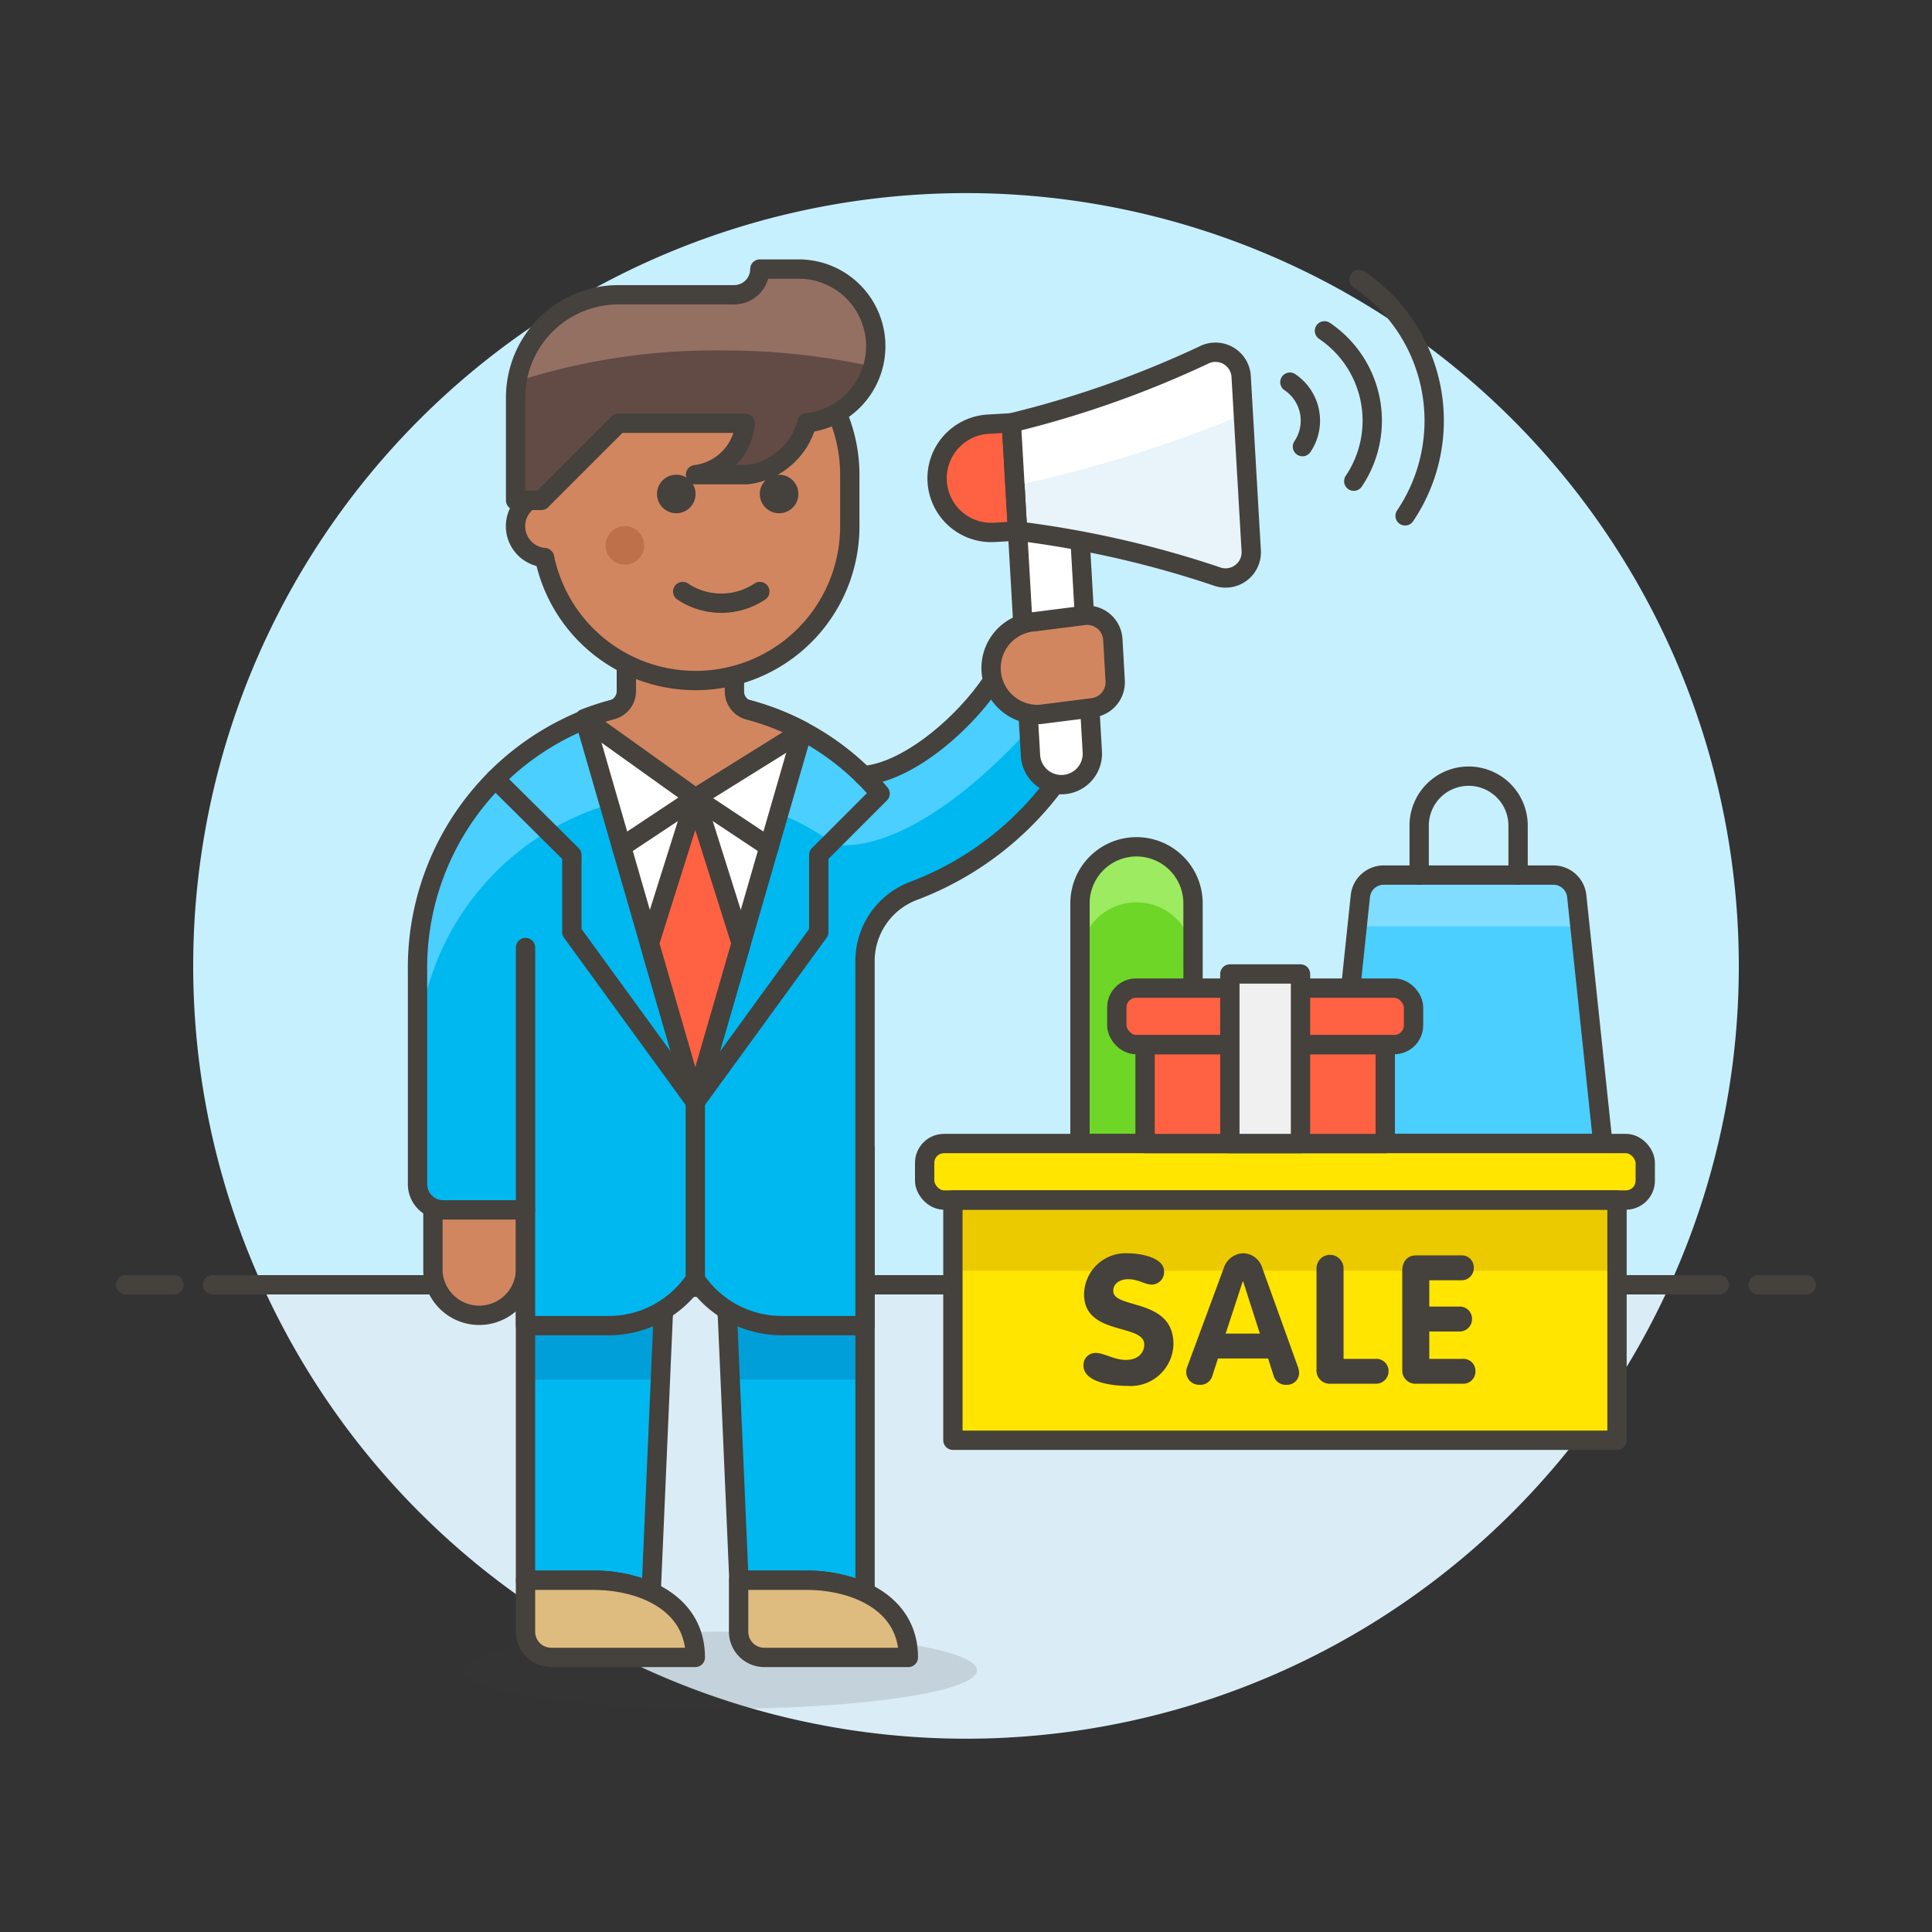 <svg xmlns="http://www.w3.org/2000/svg" viewBox="0 0 100 100"><rect x="0" y="0" width="100" height="100" fill="#333333" stroke="none"/><g class="nc-icon-wrapper"><defs/><path class="a" d="M90 50a40 40 0 1 0-76.436 16.5h72.872A39.829 39.829 0 0 0 90 50z" style="" fill="#c7f0ff"/><path class="b" d="M13.564 66.5a40 40 0 0 0 72.872 0z" style="" fill="#daedf7"/><path class="c" d="M11 66.5h78" fill="none" stroke="#45413c" stroke-linejoin="round" stroke-linecap="round"/><path class="c" d="M6.5 66.5H9" fill="none" stroke="#45413c" stroke-linejoin="round" stroke-linecap="round"/><path class="c" d="M91 66.5h2.5" fill="none" stroke="#45413c" stroke-linejoin="round" stroke-linecap="round"/><g><path class="d" d="M61.755 59.189H55.9V46.757a2.925 2.925 0 0 1 2.926-2.926 2.924 2.924 0 0 1 2.925 2.926z" style="" fill="#6dd627"/><path class="e" d="M82.964 59.189h-13.9l1.348-12.807a1.216 1.216 0 0 1 1.209-1.088h8.781a1.215 1.215 0 0 1 1.21 1.088z" style="" fill="#4acfff"/><path class="f" d="M58.83 43.831a2.926 2.926 0 0 0-2.93 2.926v2.82a2.926 2.926 0 0 1 5.851 0v-2.82a2.925 2.925 0 0 0-2.921-2.926z" style="" fill="#9ceb60"/><path class="c" d="M61.755 59.189H55.9V46.757a2.925 2.925 0 0 1 2.926-2.926 2.924 2.924 0 0 1 2.925 2.926z" fill="none" stroke="#45413c" stroke-linejoin="round" stroke-linecap="round"/><path class="g" d="M49.322 62.115h34.374v12.432H49.322z" style="" fill="#ffe500"/><path class="h" d="M49.322 62.115h34.374v3.657H49.322z" style="" fill="#ebcb00"/><path class="i" d="M70.828 47.953H81.2a1.641 1.641 0 0 1 .59.118l-.178-1.689a1.215 1.215 0 0 0-1.21-1.088h-8.777a1.216 1.216 0 0 0-1.209 1.088l-.178 1.689a1.641 1.641 0 0 1 .59-.118z" style="" fill="#80ddff"/><path class="c" d="M82.964 59.189h-13.9l1.348-12.807a1.216 1.216 0 0 1 1.209-1.088h8.781a1.215 1.215 0 0 1 1.21 1.088z" fill="none" stroke="#45413c" stroke-linejoin="round" stroke-linecap="round"/><path class="j" d="M60.252 65.8a.647.647 0 0 1-.625.691c-.383 0-.681-.28-1.241-.28-.4 0-.765.215-.765.607 0 .96 3.116.344 3.116 2.752a2.216 2.216 0 0 1-2.388 2.164c-.719 0-2.267-.168-2.267-1.045a.622.622 0 0 1 .625-.662c.439 0 .961.363 1.567.363s.952-.344.952-.8c0-1.1-3.116-.438-3.116-2.6a2.157 2.157 0 0 1 2.313-2.117c.523-.005 1.829.191 1.829.927z" style="" fill="#45413c"/><path class="j" d="M63.339 65.642a1.1 1.1 0 0 1 1-.774 1.054 1.054 0 0 1 1 .774l1.829 5.075a1.081 1.081 0 0 1 .074.345.621.621 0 0 1-.643.616.653.653 0 0 1-.681-.485l-.28-.877H63.04l-.28.867a.647.647 0 0 1-.671.495.67.67 0 0 1-.691-.653.817.817 0 0 1 .065-.308zm.1 3.386h1.772l-.867-2.705h-.019z" style="" fill="#45413c"/><path class="j" d="M68.142 65.651a.7.7 0 1 1 1.4 0v4.684H71.2a.633.633 0 0 1 .672.671.654.654 0 0 1-.672.616h-2.331a.691.691 0 0 1-.727-.765z" style="" fill="#45413c"/><path class="j" d="M72.58 65.791c0-.466.234-.812.728-.812h2.314a.621.621 0 0 1 .662.644.632.632 0 0 1-.662.644H73.98v1.362h1.53a.632.632 0 0 1 .681.644.642.642 0 0 1-.681.644h-1.53v1.418h1.726a.62.62 0 0 1 .662.643.631.631 0 0 1-.662.644H73.3a.681.681 0 0 1-.719-.7z" style="" fill="#45413c"/><rect class="k" x="47.86" y="59.189" width="37.298" height="2.925" rx="1" ry="1" stroke="#45413c" stroke-linejoin="round" stroke-linecap="round" fill="#ffe500"/><path class="c" d="M73.456 45.294v-2.56a2.56 2.56 0 0 1 5.12 0v2.56" fill="none" stroke="#45413c" stroke-linejoin="round" stroke-linecap="round"/><path class="l" d="M59.268 54.07h12.433v5.12H59.268z" stroke="#45413c" stroke-linejoin="round" stroke-linecap="round" fill="#ff6242"/><rect class="l" x="57.806" y="51.144" width="15.358" height="2.925" rx="1" ry="1" stroke="#45413c" stroke-linejoin="round" stroke-linecap="round" fill="#ff6242"/><path class="m" d="M63.657 50.413h3.657v8.776h-3.657z" stroke="#45413c" stroke-linejoin="round" stroke-linecap="round" fill="#f0f0f0"/><path class="c" d="M49.322 62.115h34.374v12.432H49.322z" fill="none" stroke="#45413c" stroke-linejoin="round" stroke-linecap="round"/><g><ellipse class="n" cx="37.257" cy="86.453" rx="13.313" ry="1.997" fill="#45413c" opacity="0.15"/><path class="o" d="M41.748 81.794a7.183 7.183 0 0 1 3.027.631v-23H27.2v22.369h3.52a7.228 7.228 0 0 1 2.985.61l.617-14.191a1.669 1.669 0 0 1 3.334 0l.591 13.581z" style="" fill="#00b8f0"/><path class="p" d="M44.775 63.422H27.2v7.988h6.981l.139-3.2a1.669 1.669 0 0 1 3.334 0l.139 3.2h6.98z" style="" fill="#009fd9"/><path class="c" d="M41.748 81.794a7.183 7.183 0 0 1 3.027.631v-23H27.2v22.369h3.52a7.228 7.228 0 0 1 2.985.61l.617-14.191a1.669 1.669 0 0 1 3.334 0l.591 13.581z" fill="none" stroke="#45413c" stroke-linejoin="round" stroke-linecap="round"/><path class="q" d="M47.016 85.788c0-2.861-2.8-3.994-5.268-3.994H38.23v2.662a1.331 1.331 0 0 0 1.331 1.332z" stroke="#45413c" stroke-linejoin="round" stroke-linecap="round" fill="#debb7e"/><path class="q" d="M35.989 85.788c0-2.861-2.8-3.994-5.269-3.994H27.2v2.662a1.332 1.332 0 0 0 1.332 1.332z" stroke="#45413c" stroke-linejoin="round" stroke-linecap="round" fill="#debb7e"/><path class="r" d="M27.2 65.819a2.4 2.4 0 0 1-4.792 0v-3.2H27.2z" stroke="#45413c" stroke-linejoin="round" stroke-linecap="round" fill="#d18660"/><path class="o" d="M56.418 37.458l-5.034-2.226c-1.484 2.244-4.4 4.738-6.693 4.911A13.549 13.549 0 0 0 34.145 36.3a13.85 13.85 0 0 0-12.534 13.95v11.042a1.331 1.331 0 0 0 1.332 1.331H27.2v5.991h4.31a5.381 5.381 0 0 0 4.477-2.4 5.381 5.381 0 0 0 4.477 2.4h4.309v-18.83a3.883 3.883 0 0 1 2.566-3.692 16.25 16.25 0 0 0 9.079-8.634z" style="" fill="#00b8f0"/><path class="e" d="M21.611 55.084a13.85 13.85 0 0 1 12.534-13.95 13.536 13.536 0 0 1 9.086 2.6c3.927.362 8.817-4.4 11.075-7.208l-2.922-1.292c-1.484 2.244-4.4 4.738-6.693 4.911A13.549 13.549 0 0 0 34.145 36.3a13.85 13.85 0 0 0-12.534 13.95z" style="" fill="#4acfff"/><path class="c" d="M56.418 37.458l-5.034-2.226c-1.484 2.244-4.4 4.738-6.693 4.911A13.549 13.549 0 0 0 34.145 36.3a13.85 13.85 0 0 0-12.534 13.95v11.042a1.331 1.331 0 0 0 1.332 1.331H27.2v5.991h4.31a5.381 5.381 0 0 0 4.477-2.4 5.381 5.381 0 0 0 4.477 2.4h4.309v-18.83a3.883 3.883 0 0 1 2.566-3.692 16.25 16.25 0 0 0 9.079-8.634z" fill="none" stroke="#45413c" stroke-linejoin="round" stroke-linecap="round"/><path class="c" d="M27.202 62.623V49.044" fill="none" stroke="#45413c" stroke-linejoin="round" stroke-linecap="round"/><path class="s" d="M35.989 57.032l5.55-19.188a13.5 13.5 0 0 0-11.285-.644z" stroke="#45413c" stroke-linejoin="round" stroke-linecap="round" fill="#fff"/><path class="c" d="M35.989 57.032l6.39-8.786v-3.994l3.174-3.174a13.87 13.87 0 0 0-.862-.935" fill="none" stroke="#45413c" stroke-linejoin="round" stroke-linecap="round"/><path class="c" d="M35.989 66.218v-9.186" fill="none" stroke="#45413c" stroke-linejoin="round" stroke-linecap="round"/><path class="c" d="M25.637 40.321l3.962 3.931v3.994l6.39 8.786" fill="none" stroke="#45413c" stroke-linejoin="round" stroke-linecap="round"/><path class="c" d="M66.764 19.781a2.4 2.4 0 0 1 .65 3.336" fill="none" stroke="#45413c" stroke-linejoin="round" stroke-linecap="round"/><path class="c" d="M68.554 17.124a5.607 5.607 0 0 1 1.517 7.782" fill="none" stroke="#45413c" stroke-linejoin="round" stroke-linecap="round"/><path class="c" d="M70.344 14.466A8.811 8.811 0 0 1 72.728 26.7" fill="none" stroke="#45413c" stroke-linejoin="round" stroke-linecap="round"/><path class="t" d="M56.538 38.918a1.6 1.6 0 1 1-3.2.184l-.671-11.615 3.2-.185z" stroke="#45413c" stroke-linejoin="round" fill="#fff"/><path class="u" d="M64.763 28.509a1.33 1.33 0 0 1-1.816 1.315 52.619 52.619 0 0 0-10.278-2.337l-.323-5.6a52.526 52.526 0 0 0 9.941-3.5 1.332 1.332 0 0 1 1.955 1.1z" style="" fill="#e8f4fa"/><path class="v" d="M52.669 27.487l-1.2.069a2.8 2.8 0 1 1-.322-5.6l1.2-.07z" stroke="#45413c" stroke-linejoin="round" fill="#ff6242"/><path class="w" d="M64.356 21.449l-.114-1.967a1.33 1.33 0 0 0-1.955-1.1 52.526 52.526 0 0 1-9.94 3.5l.187 3.254a67.805 67.805 0 0 0 11.822-3.687z" style="" fill="#fff"/><path class="x" d="M64.763 28.509a1.33 1.33 0 0 1-1.816 1.315 52.619 52.619 0 0 0-10.278-2.337l-.323-5.6a52.526 52.526 0 0 0 9.941-3.5 1.332 1.332 0 0 1 1.955 1.1z" fill="none" stroke="#45413c" stroke-linejoin="round"/><path class="r" d="M53.838 36.978a2.4 2.4 0 0 1-.272-4.8l2.535-.322A1.331 1.331 0 0 1 57.6 33.1l.121 2.134a1.332 1.332 0 0 1-1.162 1.4z" stroke="#45413c" stroke-linejoin="round" stroke-linecap="round" fill="#d18660"/><path class="r" d="M38.758 36.76a1 1 0 0 1-.743-.97l.005-3.843h-5.6v3.826a1 1 0 0 1-.744.968 13.078 13.078 0 0 0-1.416.461l5.735 4.1 5.55-3.458a13.241 13.241 0 0 0-2.787-1.084z" stroke="#45413c" stroke-linejoin="round" stroke-linecap="round" fill="#d18660"/><path class="l" d="M35.989 41.3l-2.374 7.525 2.374 8.207 2.374-8.207-2.374-7.525z" stroke="#45413c" stroke-linejoin="round" stroke-linecap="round" fill="#ff6242"/><path class="c" d="M39.806 43.834L35.989 41.3" fill="none" stroke="#45413c" stroke-linejoin="round" stroke-linecap="round"/><path class="c" d="M35.989 41.3l-3.818 2.534" fill="none" stroke="#45413c" stroke-linejoin="round" stroke-linecap="round"/><g><path class="r" d="M36 16.587a7.983 7.983 0 0 0-7.983 7.983v1.065a1.629 1.629 0 0 0 .168 3.226 7.983 7.983 0 0 0 15.8-1.63V24.57A7.983 7.983 0 0 0 36 16.587z" stroke="#45413c" stroke-linejoin="round" stroke-linecap="round" fill="#d18660"/><circle class="j" cx="35.004" cy="25.568" r=".998" style="" fill="#45413c"/><circle class="j" cx="40.326" cy="25.568" r=".998" style="" fill="#45413c"/><circle class="y" cx="32.343" cy="28.229" r=".998" style="" fill="#bd704a"/><path class="c" d="M35.337 30.618a3.6 3.6 0 0 0 3.991 0" fill="none" stroke="#45413c" stroke-linejoin="round" stroke-linecap="round"/><path class="z" d="M32.01 15.257H38a1.331 1.331 0 0 0 1.33-1.331h2a3.991 3.991 0 0 1 .436 7.959 3.649 3.649 0 0 1-3.1 2.685H36a2.941 2.941 0 0 0 2.568-2.661H32.01L28.019 25.9h-1.331v-5.321a5.322 5.322 0 0 1 5.322-5.322z" style="" fill="#614b44"/><path class="aa" d="M37.332 18.139a33.455 33.455 0 0 0-10.577 1.6 5.323 5.323 0 0 1 5.255-4.478H38a1.331 1.331 0 0 0 1.33-1.331h2a3.993 3.993 0 0 1 3.85 5.045 35.982 35.982 0 0 0-7.848-.836z" style="" fill="#947063"/><path class="c" d="M32.01 15.257H38a1.331 1.331 0 0 0 1.33-1.331h2a3.991 3.991 0 0 1 .436 7.959 3.649 3.649 0 0 1-3.1 2.685H36a2.941 2.941 0 0 0 2.568-2.661H32.01L28.019 25.9h-1.331v-5.321a5.322 5.322 0 0 1 5.322-5.322z" fill="none" stroke="#45413c" stroke-linejoin="round" stroke-linecap="round"/></g></g></g></g></svg>